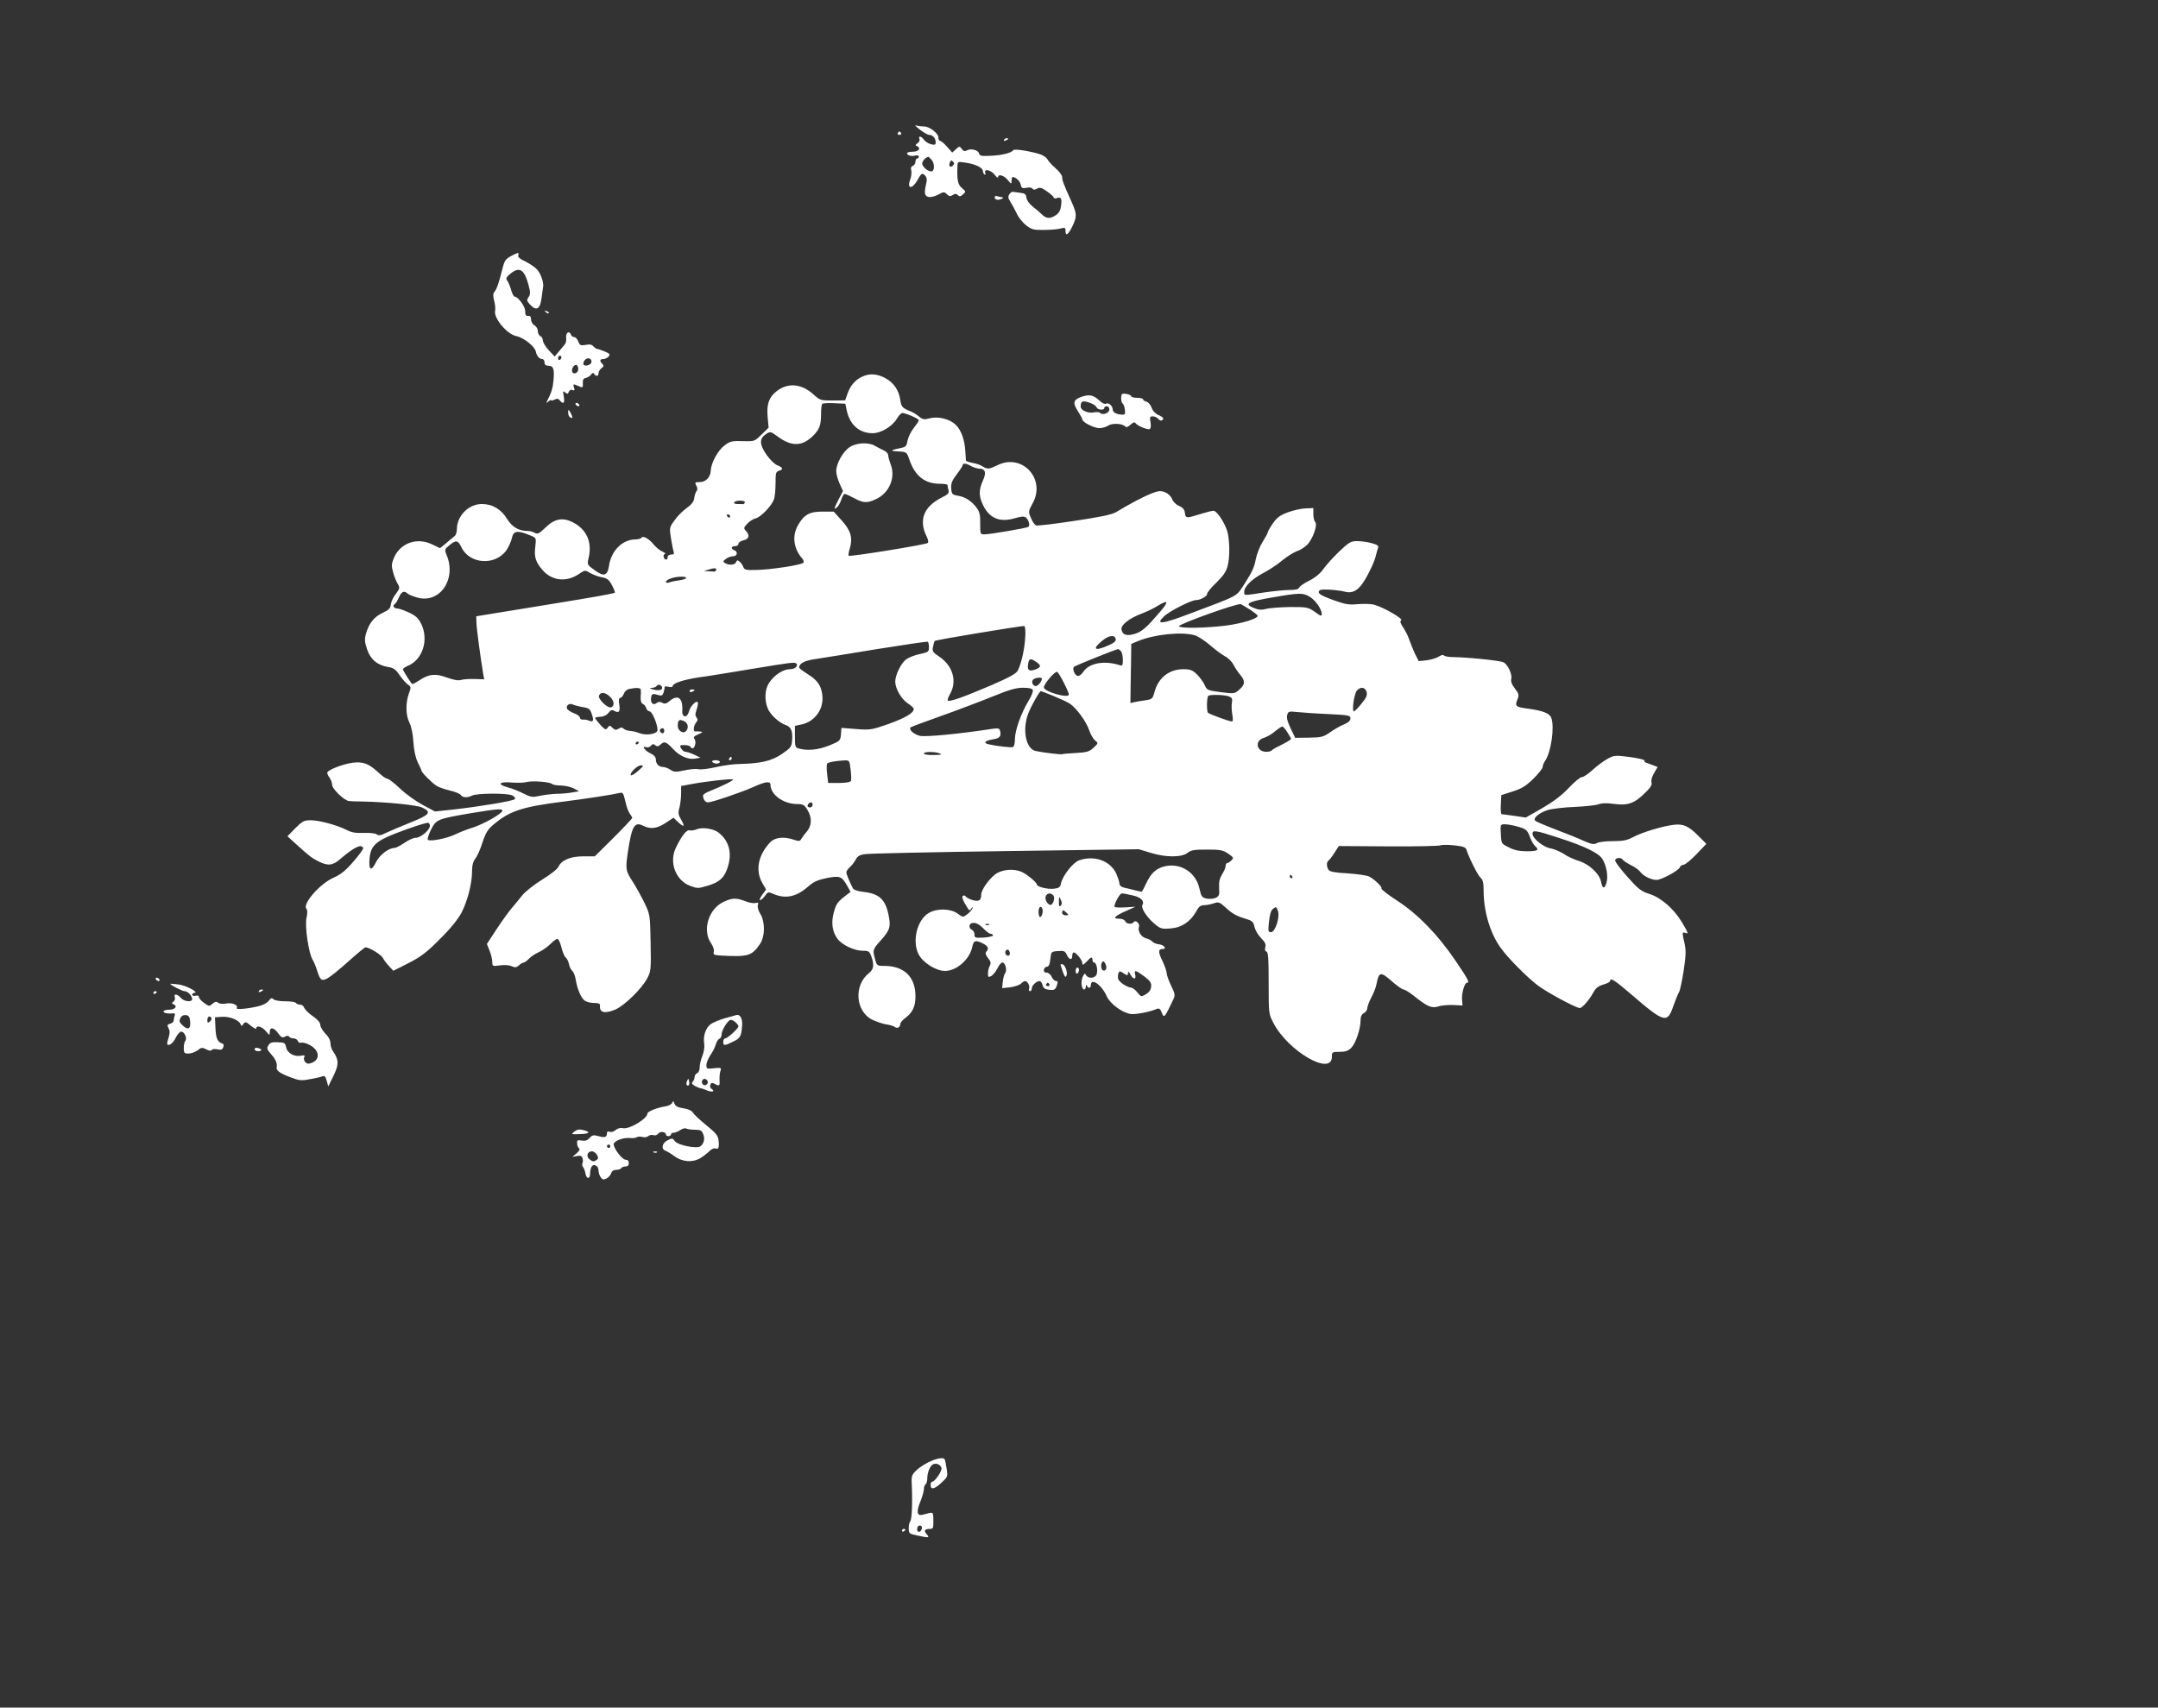 <?xml version="1.0" standalone="no"?>
<!DOCTYPE svg PUBLIC "-//W3C//DTD SVG 20010904//EN"
 "http://www.w3.org/TR/2001/REC-SVG-20010904/DTD/svg10.dtd">
<svg version="1.0" xmlns="http://www.w3.org/2000/svg"
 width="1280pt" height="1013pt" viewBox="0 0 1280 1013"
 preserveAspectRatio="xMidYMid meet">
<rect x="0" y="0" width="1280" height="1013" fill="#333333" stroke="none"/>
<g transform="translate(0,1013) scale(0.1,-0.1)"
fill="#ffffff" stroke="none">
<path d="M5455 9362 c22 -17 47 -32 56 -32 21 0 39 -20 39 -43 0 -16 -5 -18
-27 -13 -16 4 -34 16 -42 26 -16 23 -36 27 -27 5 3 -8 -3 -19 -12 -25 -12 -8
-14 -13 -4 -16 27 -12 12 -34 -23 -34 -19 0 -35 -4 -35 -9 0 -13 25 -20 49
-14 12 3 21 1 21 -6 0 -6 -4 -11 -10 -11 -5 0 -10 -9 -10 -19 0 -10 -7 -22
-16 -25 -10 -4 -13 -13 -9 -26 3 -11 1 -36 -6 -55 -22 -59 13 -59 45 0 21 39
28 42 46 20 8 -10 9 -24 4 -42 -4 -16 -8 -39 -8 -53 0 -33 34 -38 80 -14 31
17 35 17 50 2 13 -13 21 -14 35 -5 14 9 21 9 31 -1 9 -9 16 -8 30 5 18 16 18
17 -6 37 -25 21 -30 46 -27 130 1 28 1 28 48 21 58 -8 103 -30 103 -50 0 -7 4
-17 10 -20 6 -3 7 1 4 9 -10 27 32 19 55 -10 12 -15 21 -22 21 -15 0 21 34 11
57 -16 22 -27 22 -27 23 -5 0 12 3 22 6 22 18 0 43 -23 48 -44 5 -22 10 -25
35 -20 16 4 32 1 35 -5 5 -8 13 -8 27 0 17 9 28 6 60 -17 21 -15 39 -31 39
-36 0 -5 9 -7 19 -3 26 8 31 -4 24 -49 -4 -28 -14 -43 -36 -56 -31 -19 -52
-17 -78 9 -9 9 -32 29 -52 44 -21 17 -37 39 -39 54 -2 21 -9 26 -35 29 -18 2
-37 5 -44 6 -6 2 -16 -5 -22 -14 -9 -14 -8 -24 6 -45 10 -16 27 -47 38 -70 11
-24 36 -55 56 -70 32 -25 45 -28 107 -27 39 0 83 4 99 9 23 6 27 4 27 -14 0
-35 16 -24 41 27 27 57 27 72 -4 142 -50 111 -57 131 -57 150 0 10 -17 33 -39
52 -21 18 -43 42 -49 54 -6 11 -28 25 -49 31 -66 19 -148 31 -153 22 -11 -16
-65 -30 -131 -33 -57 -3 -68 -1 -72 14 -5 20 -48 31 -72 18 -12 -7 -20 -5 -30
8 -13 18 -14 18 -35 -1 l-22 -20 -31 35 c-17 19 -36 35 -42 35 -5 0 -9 8 -9
18 2 24 -52 67 -86 67 -16 0 -37 3 -47 6 -10 4 0 -7 22 -24z m69 -178 c18 -18
21 -60 6 -69 -16 -10 -60 23 -60 45 0 15 21 37 37 40 1 0 9 -7 17 -16z m128
-36 c-6 -6 -15 -9 -18 -5 -4 3 -4 14 0 23 5 13 9 15 18 6 9 -9 9 -15 0 -24z"/>
<path d="M5325 9340 c-3 -5 1 -10 10 -10 9 0 13 5 10 10 -3 6 -8 10 -10 10 -2
0 -7 -4 -10 -10z"/>
<path d="M5955 9300 c-3 -6 1 -7 9 -4 18 7 21 14 7 14 -6 0 -13 -4 -16 -10z"/>
<path d="M5900 8958 c0 -8 9 -14 20 -13 21 1 41 15 22 15 -5 0 -17 3 -26 6
-10 4 -16 1 -16 -8z"/>
<path d="M3035 8613 c-37 -20 -42 -27 -55 -78 -21 -84 -34 -121 -47 -136 -9
-11 -10 -24 -2 -53 6 -21 8 -47 6 -58 -12 -43 71 -142 126 -152 42 -8 110 -62
115 -91 5 -26 21 -45 38 -45 8 0 14 -9 14 -20 0 -14 7 -20 24 -20 29 0 35 -20
29 -87 -4 -46 -13 -74 -36 -118 -9 -18 -8 -19 6 -6 10 7 17 10 17 7 0 -4 9 -2
19 3 14 8 22 7 31 -4 22 -26 31 -17 24 23 -6 33 -5 35 8 24 13 -10 17 -10 22
4 4 10 12 14 22 10 12 -5 14 -1 8 16 -5 17 -3 20 10 15 9 -4 23 -10 31 -13 10
-4 14 1 12 22 -1 21 3 29 18 32 11 3 25 11 31 20 8 11 13 12 18 4 11 -17 26
-15 26 4 0 9 8 23 18 30 14 10 15 15 5 25 -18 18 -16 29 6 29 10 0 24 7 31 15
10 13 7 17 -23 30 -20 8 -40 15 -45 15 -5 0 -15 7 -22 15 -9 11 -22 14 -46 9
-30 -5 -35 -3 -44 20 -5 14 -16 26 -24 26 -7 0 -17 7 -20 16 -10 25 -31 10
-28 -19 2 -15 -1 -32 -7 -39 -6 -7 -22 -26 -36 -43 l-25 -30 -35 37 c-19 21
-35 47 -35 58 0 11 -7 23 -15 26 -8 4 -15 17 -15 30 0 13 -9 28 -20 34 -11 6
-20 21 -20 34 0 17 -5 23 -17 22 -14 -1 -18 6 -18 28 1 27 -42 86 -62 86 -6 0
-16 19 -22 43 -7 23 -18 48 -24 55 -8 10 -3 19 19 37 54 45 83 28 107 -59 14
-50 14 -61 2 -79 -12 -17 -11 -22 9 -44 37 -40 60 -28 68 38 4 31 8 60 9 65 7
23 -14 84 -37 107 -14 14 -45 35 -70 47 -31 14 -44 26 -40 35 7 19 -1 18 -39
-2z m295 -602 c0 -6 -4 -13 -10 -16 -5 -3 -10 1 -10 9 0 9 5 16 10 16 6 0 10
-4 10 -9z m178 -30 c-4 -20 -48 -28 -48 -9 0 20 20 37 37 31 8 -3 13 -13 11
-22z m-78 -41 c0 -23 -29 -35 -36 -15 -7 18 14 47 27 39 5 -3 9 -13 9 -24z"/>
<path d="M3237 8279 c7 -7 15 -10 18 -7 3 3 -2 9 -12 12 -14 6 -15 5 -6 -5z"/>
<path d="M5115 7896 c-41 -18 -72 -54 -88 -101 l-14 -40 -74 -1 c-72 0 -75 1
-115 37 -71 64 -152 70 -218 18 -45 -36 -59 -75 -53 -150 l6 -66 -42 -41 c-42
-41 -42 -41 -113 -39 -63 2 -74 -1 -106 -25 -40 -30 -80 -103 -82 -149 -2 -40
-29 -69 -66 -69 -28 0 -30 -2 -20 -21 8 -13 8 -24 2 -32 -6 -7 -12 -25 -14
-41 -2 -21 -15 -38 -45 -60 -24 -17 -57 -50 -73 -74 -30 -41 -30 -44 -20 -107
6 -35 13 -71 16 -79 4 -11 0 -16 -15 -16 -12 0 -21 -6 -21 -15 0 -19 -16 -20
-23 -1 -3 8 -1 17 6 19 7 3 0 9 -14 15 -15 6 -37 24 -50 40 -29 36 -65 56 -74
42 -3 -5 -20 -10 -36 -10 -77 0 -145 -68 -157 -158 -9 -59 -31 -65 -88 -22
-42 30 -42 30 -32 73 21 92 -13 167 -95 209 -60 30 -108 21 -162 -32 -37 -36
-46 -40 -63 -31 -11 6 -29 11 -39 11 -56 0 -94 22 -125 71 -35 58 -87 89 -150
89 -78 0 -148 -70 -148 -149 0 -16 -6 -35 -12 -40 -7 -6 -30 -24 -50 -42 l-38
-31 -46 22 c-89 44 -187 10 -226 -76 -16 -38 -17 -50 -7 -86 6 -24 18 -55 27
-70 15 -25 14 -28 -10 -61 -15 -18 -28 -47 -30 -63 -2 -23 -12 -33 -51 -51
-50 -24 -80 -63 -97 -125 -8 -29 -7 -48 7 -89 20 -61 61 -95 125 -106 31 -4
45 -14 68 -48 16 -23 38 -48 49 -56 20 -13 20 -16 6 -54 -20 -56 -19 -129 4
-173 11 -22 20 -67 23 -113 3 -49 12 -92 26 -121 12 -24 22 -47 22 -50 0 -10
64 -75 90 -90 14 -9 50 -21 80 -28 30 -7 59 -19 63 -26 9 -16 41 -18 66 -4 29
15 212 16 240 1 14 -8 20 -16 14 -22 -11 -11 -202 -43 -361 -61 l-112 -12 -73
39 c-39 21 -100 64 -134 97 -34 32 -67 58 -75 58 -8 0 -30 16 -50 34 -60 56
-92 69 -157 61 -60 -8 -151 -44 -150 -60 0 -5 6 -19 14 -29 8 -11 15 -30 15
-42 0 -24 71 -92 99 -96 9 -1 48 -3 86 -3 140 -3 321 -21 350 -36 57 -27 45
-43 -72 -89 -59 -24 -125 -52 -146 -62 -29 -15 -42 -16 -52 -8 -8 7 -41 10
-77 9 -48 -2 -73 2 -103 18 -55 28 -161 57 -213 57 -37 0 -48 -5 -90 -47 l-47
-48 55 -50 c79 -71 85 -76 129 -99 56 -28 85 -25 128 13 82 70 123 91 137 68
4 -5 -22 -41 -56 -80 -46 -54 -75 -78 -120 -98 -83 -37 -187 -158 -160 -185 6
-6 6 -26 0 -53 -11 -50 13 -211 36 -248 8 -12 19 -40 26 -62 19 -61 27 -67 62
-49 17 9 73 54 124 100 51 46 97 84 102 84 22 0 93 -43 103 -63 6 -12 23 -34
37 -49 l25 -27 91 46 c74 38 108 64 186 143 61 60 107 117 127 155 36 69 63
174 63 247 0 34 6 58 20 75 11 14 30 57 42 96 19 57 31 77 66 106 96 81 170
105 417 136 128 16 290 41 331 51 18 5 22 -2 33 -49 6 -30 18 -63 26 -73 8
-11 15 -22 15 -26 0 -4 -50 -57 -111 -118 l-111 -110 -66 0 c-78 0 -131 -22
-149 -61 -7 -15 -48 -47 -97 -77 -47 -29 -100 -71 -118 -93 -18 -23 -47 -58
-64 -78 -17 -20 -57 -75 -89 -124 l-57 -87 16 -40 c9 -22 16 -52 16 -67 0 -25
2 -26 45 -20 26 4 55 2 70 -5 20 -9 28 -8 43 5 10 10 23 17 29 17 5 0 18 10
29 21 10 12 37 30 59 40 22 10 53 32 69 48 17 17 35 31 42 31 7 0 17 -22 24
-50 6 -27 18 -54 25 -60 8 -6 17 -24 20 -40 3 -16 12 -34 20 -40 7 -6 17 -30
20 -53 10 -56 31 -107 53 -123 9 -7 34 -14 55 -14 24 0 37 -4 36 -13 -6 -44
27 -53 91 -26 55 24 159 126 190 187 21 40 22 54 19 210 -3 166 -4 168 -36
235 -18 37 -48 91 -66 120 -48 74 -48 78 -32 187 22 148 39 177 88 152 46 -23
84 -18 138 18 l44 29 25 -24 c37 -35 45 -31 21 11 -18 30 -20 42 -11 72 5 21
10 58 10 83 l0 46 58 11 c91 17 243 34 249 28 6 -5 -51 -34 -139 -70 -21 -8
-38 -19 -38 -25 0 -22 13 -41 29 -41 24 0 197 59 269 91 70 32 102 37 102 14
0 -59 76 -114 157 -115 36 0 44 -4 62 -34 27 -44 27 -91 -1 -126 -13 -15 -28
-35 -34 -45 -9 -16 -14 -17 -44 -7 -60 21 -113 15 -142 -15 -72 -77 -89 -167
-46 -242 l22 -38 -23 -31 c-12 -18 -18 -32 -13 -32 6 0 19 11 29 25 18 25 19
26 55 10 71 -29 135 -14 204 48 30 26 54 37 107 48 79 15 89 11 121 -44 l21
-38 -25 -19 c-51 -39 -60 -50 -74 -102 -17 -60 -10 -114 21 -157 27 -36 99
-71 148 -71 37 0 42 -3 53 -33 18 -50 15 -77 -13 -99 -93 -73 -81 -229 20
-278 24 -11 61 -24 82 -27 21 -3 43 -10 50 -15 15 -12 33 -2 33 17 0 8 14 25
31 37 42 31 59 68 59 128 0 115 -67 180 -186 180 -41 0 -44 2 -53 38 -16 56
-15 60 34 114 54 61 60 80 45 152 -19 91 -56 125 -149 135 -33 4 -57 12 -62
21 -20 39 -39 84 -39 95 0 7 9 20 21 31 12 10 27 31 35 45 10 20 23 28 56 32
24 4 399 12 833 18 l790 11 69 -21 c90 -28 184 -28 219 -1 21 17 40 20 116 20
79 0 95 -3 126 -24 32 -22 34 -26 19 -40 -8 -9 -20 -16 -25 -16 -5 0 -9 -7 -9
-16 0 -9 -9 -32 -21 -50 -15 -25 -20 -47 -18 -81 3 -41 0 -49 -19 -59 -13 -6
-37 -8 -54 -5 -29 6 -33 12 -44 61 -21 95 -111 152 -204 131 -52 -12 -84 -41
-112 -103 -12 -26 -24 -48 -27 -48 -3 0 -22 4 -41 9 -19 5 -47 12 -62 15 -17
4 -28 13 -28 24 0 9 -9 36 -19 59 -35 77 -131 111 -221 79 -37 -14 -97 -91
-107 -137 -4 -22 -12 -28 -40 -31 -38 -5 -103 11 -103 25 0 12 -58 60 -89 74
-48 22 -118 16 -158 -14 -39 -30 -83 -93 -83 -120 0 -35 -14 -43 -50 -33 -18
5 -37 15 -41 21 -4 6 -12 9 -17 5 -7 -4 -4 -19 10 -44 29 -49 28 -49 39 -32 9
13 10 13 7 1 -3 -8 -16 -24 -30 -34 -26 -20 -26 -20 -59 4 -42 30 -122 31
-170 3 -69 -40 -100 -166 -61 -244 25 -50 103 -100 157 -100 69 0 147 69 162
143 8 37 18 42 59 22 35 -16 42 -33 24 -51 -7 -7 -4 -19 10 -37 17 -21 19 -31
11 -46 -6 -11 -11 -31 -11 -46 0 -22 2 -24 20 -15 10 6 27 26 36 45 9 19 22
35 30 35 17 0 29 -46 16 -63 -5 -6 -12 -29 -14 -51 l-4 -38 48 5 c27 4 55 13
64 22 8 8 19 15 23 15 16 0 31 -28 25 -44 -3 -9 -1 -16 5 -16 6 0 11 7 11 16
0 18 27 43 46 44 7 0 15 -11 18 -24 4 -18 14 -25 40 -28 29 -3 35 0 44 24 8
23 7 28 -4 28 -8 0 -20 11 -26 25 -6 14 -20 25 -30 25 -13 0 -18 6 -16 18 2 9
10 17 18 17 10 0 17 14 20 45 5 45 5 45 46 48 35 3 42 0 52 -23 14 -30 32 -33
32 -5 0 11 4 20 8 20 15 0 52 -46 52 -64 0 -14 4 -12 24 8 27 30 36 32 36 11
0 -8 4 -15 10 -15 13 0 23 -44 15 -69 -8 -25 -50 -29 -63 -6 -7 13 -10 11 -20
-10 -13 -27 -7 -75 9 -75 5 0 9 8 10 18 0 10 3 12 6 5 7 -18 23 -16 23 1 0 49
64 5 95 -65 20 -44 89 -95 139 -104 28 -5 115 11 158 30 13 5 20 0 28 -20 14
-38 17 -35 70 77 11 24 10 33 -14 81 -14 30 -26 63 -26 74 0 10 -11 43 -25 72
-26 53 -26 71 1 71 28 0 8 25 -22 28 -16 2 -33 9 -39 16 -5 7 -23 16 -38 20
-29 7 -51 44 -41 69 6 18 -21 42 -31 27 -9 -15 -45 -12 -51 5 -4 9 -19 15 -37
15 -41 0 -26 16 45 47 l53 24 -62 -4 c-35 -2 -63 0 -63 4 0 21 32 79 44 79 8
0 37 -5 65 -12 49 -11 71 -34 57 -57 -10 -15 24 -70 67 -107 40 -34 45 -36 99
-32 67 5 119 40 153 101 15 28 26 37 46 37 14 0 40 5 58 11 29 10 34 9 74 -28
40 -36 62 -48 132 -69 22 -7 31 -17 36 -43 4 -18 21 -48 39 -66 24 -24 30 -38
25 -54 -4 -14 -2 -23 7 -26 11 -4 13 -45 13 -188 0 -182 0 -182 29 -237 88
-168 346 -316 346 -199 0 28 2 29 45 29 35 0 52 6 70 24 26 26 55 111 55 162
0 23 6 37 20 44 11 6 20 19 20 29 0 10 11 39 24 64 14 25 28 62 31 81 14 71
24 73 88 17 32 -28 64 -51 72 -51 7 0 31 -15 54 -32 85 -69 112 -81 151 -69
19 7 60 10 90 9 l55 -3 -3 34 c-3 39 15 101 29 101 18 0 8 19 -68 131 -104
154 -223 276 -346 356 -54 35 -95 67 -93 72 6 9 -39 53 -73 71 -13 7 -71 15
-128 19 -76 4 -106 10 -113 21 -13 20 -12 47 0 55 6 4 22 25 36 47 l25 39 292
-2 c161 -1 300 2 310 6 9 4 47 4 83 0 48 -5 67 -11 71 -23 17 -52 68 -154 84
-168 15 -13 19 -31 19 -80 0 -120 39 -252 102 -338 40 -57 152 -170 218 -221
52 -40 228 -135 250 -135 15 0 57 48 80 91 14 26 29 39 59 48 23 6 41 16 41
21 0 23 28 5 128 -81 195 -168 212 -172 248 -65 13 37 28 73 33 80 5 6 17 62
27 124 14 93 15 123 6 164 -15 64 -15 71 3 64 22 -8 19 -1 -20 65 -49 80 -123
144 -192 166 -48 15 -65 28 -129 100 -41 46 -74 90 -74 98 0 17 35 21 45 5 4
-6 25 -20 48 -32 23 -11 48 -29 55 -39 18 -25 65 -49 97 -49 30 0 131 55 139
75 3 8 13 15 22 15 9 0 43 28 76 62 l59 62 -47 47 c-57 58 -90 73 -146 66 -68
-8 -189 -45 -239 -72 -38 -20 -61 -25 -123 -25 -42 0 -85 -5 -95 -12 -16 -9
-30 -7 -78 14 -32 15 -107 45 -168 68 -60 23 -114 46 -119 51 -15 14 22 47 73
63 25 8 98 17 161 19 63 3 127 10 143 16 18 7 48 8 89 2 81 -11 121 2 181 61
37 35 47 51 43 66 -4 12 2 34 15 56 l21 36 -24 9 c-12 5 -31 12 -41 15 -10 3
-16 10 -13 14 3 5 -36 14 -86 21 -86 11 -93 11 -132 -10 -22 -12 -62 -41 -88
-65 -26 -24 -55 -44 -65 -44 -10 0 -45 -29 -78 -64 -41 -44 -90 -81 -157 -120
l-98 -56 -67 10 c-38 5 -72 10 -76 10 -4 0 -7 25 -5 56 l3 57 68 22 c54 17 79
33 123 76 29 29 54 60 54 69 0 9 7 25 15 37 35 50 57 201 36 255 -10 27 -51
42 -137 54 -73 9 -80 15 -64 53 11 28 10 34 -15 67 -18 23 -25 43 -21 57 7 26
-20 84 -46 98 -19 10 -211 30 -301 31 -26 0 -50 5 -53 10 -3 5 -16 2 -30 -7
-14 -9 -46 -19 -72 -22 l-47 -5 -22 43 c-11 24 -26 61 -33 81 -6 20 -23 54
-36 74 -18 27 -22 39 -13 44 14 9 -102 76 -158 92 -21 6 -65 7 -99 4 -53 -5
-73 -2 -148 25 -65 24 -86 36 -84 48 3 13 15 15 63 13 33 -2 74 -7 92 -12 52
-14 90 13 134 97 21 39 43 88 48 110 5 21 12 45 15 53 5 12 -4 19 -39 28 -25
7 -64 12 -86 12 -36 0 -48 -7 -106 -62 -36 -35 -78 -81 -93 -103 -18 -26 -48
-51 -83 -69 -31 -15 -58 -34 -61 -42 -4 -10 -22 -14 -58 -14 -29 0 -98 -7
-152 -15 -123 -19 -116 -19 -116 4 0 31 44 75 112 111 35 18 86 52 113 75 28
23 66 47 85 54 19 6 47 23 62 38 34 32 65 120 49 136 -6 6 -11 27 -11 47 l0
36 -47 -2 c-27 -1 -74 -12 -106 -24 -45 -17 -64 -31 -87 -65 -17 -24 -30 -48
-30 -52 0 -5 -14 -31 -31 -58 -17 -27 -35 -73 -41 -105 -7 -41 -24 -79 -61
-135 -58 -89 -24 -70 -331 -186 -166 -63 -207 -67 -150 -14 31 30 161 95 187
95 27 0 67 22 67 37 0 8 24 38 54 66 39 38 58 64 67 97 15 52 13 160 -2 210
-17 53 -62 120 -81 120 -9 0 -45 -9 -80 -20 -82 -26 -86 -25 -90 8 -2 19 -12
31 -35 41 -19 8 -36 26 -41 41 -6 15 -23 32 -40 39 -27 11 -38 10 -79 -5 -44
-17 -127 -60 -213 -112 -26 -15 -92 -29 -247 -52 -117 -18 -219 -30 -228 -27
-8 4 -22 23 -30 44 -16 37 -16 39 10 87 80 144 -61 298 -207 227 -52 -25 -61
-26 -91 -7 -12 8 -39 17 -59 20 -21 4 -38 10 -39 14 0 4 -1 27 -3 52 -4 71
-24 126 -56 159 -37 36 -106 53 -157 39 -31 -8 -40 -7 -62 11 -14 12 -37 26
-51 31 -47 19 -55 27 -60 67 -8 58 -40 104 -89 130 -49 26 -92 29 -136 9z
m-93 -199 c18 -87 75 -137 154 -137 49 0 116 40 143 85 11 19 26 35 33 35 20
0 98 -34 98 -43 0 -5 -14 -25 -30 -46 -17 -21 -33 -54 -37 -75 -4 -28 -11 -37
-29 -41 -75 -16 -80 -20 -27 -23 51 -3 51 -3 67 -49 33 -97 92 -143 181 -143
25 0 45 -3 45 -7 0 -5 3 -18 6 -30 5 -18 -2 -26 -43 -46 -105 -54 -135 -134
-86 -231 8 -16 11 -32 6 -37 -10 -10 -462 -83 -469 -76 -3 3 0 23 7 45 18 61
5 106 -49 165 l-47 52 -67 0 c-77 0 -109 -18 -145 -81 -36 -63 -26 -138 25
-197 9 -10 12 -21 6 -26 -13 -13 -188 -40 -273 -42 -66 -2 -75 0 -82 17 -4 11
-13 25 -22 32 -12 10 -16 10 -21 -3 -6 -17 -43 -20 -66 -5 -13 8 -12 11 5 24
11 9 30 16 43 16 25 0 31 27 7 36 -22 9 -18 24 5 24 11 0 20 6 20 14 0 8 14
17 30 21 33 7 39 29 14 56 -14 15 -13 19 8 42 13 14 36 29 51 32 30 8 93 73
107 111 6 14 10 57 10 96 0 61 2 70 20 75 28 8 25 19 -10 33 -18 8 -45 35 -66
66 -41 61 -40 93 1 120 24 15 26 15 67 -15 83 -62 147 -60 212 5 37 37 46 63
46 128 0 29 3 56 7 60 4 4 36 6 72 4 l65 -3 8 -38z m738 -332 c14 -8 35 -14
46 -15 39 0 46 -23 24 -71 -25 -56 -25 -92 1 -146 38 -78 99 -103 186 -78 40
12 58 13 68 5 17 -14 26 -48 14 -56 -12 -7 -227 -44 -260 -44 -25 0 -25 2 -25
64 1 50 -4 71 -20 92 -30 41 -68 66 -111 73 -35 6 -38 9 -41 43 -2 29 4 46 32
83 20 26 36 51 36 56 0 13 21 11 50 -6z m-1342 -216 c-2 -6 -7 -10 -11 -10 -4
1 -19 1 -33 1 -14 0 -23 4 -19 10 8 14 68 13 63 -1z m-87 -82 c-1 -12 -15 -9
-19 4 -3 6 1 10 8 8 6 -3 11 -8 11 -12z m-1184 -114 c34 -14 34 -14 28 -66 -8
-61 2 -92 45 -141 55 -62 141 -71 214 -21 36 24 36 24 68 5 18 -10 50 -22 70
-25 30 -6 41 -15 58 -47 12 -22 19 -42 17 -44 -5 -5 -122 -26 -362 -65 -104
-17 -251 -41 -325 -53 l-135 -22 1 -40 c1 -35 26 -219 40 -301 l6 -33 -58 2
c-33 1 -69 -2 -81 -6 -14 -5 -45 1 -83 15 -69 25 -105 21 -163 -17 -21 -14
-40 -24 -42 -22 -12 12 -55 80 -55 87 0 5 13 14 29 21 88 36 125 154 80 248
-18 35 -32 49 -73 68 -28 13 -59 24 -68 24 -21 0 -32 16 -17 26 6 3 17 22 25
40 15 35 32 42 51 23 5 -5 30 -16 55 -23 134 -41 238 106 177 252 -13 31 -12
34 16 57 40 33 51 31 71 -10 49 -104 205 -113 270 -16 13 20 26 51 30 68 9 45
33 49 111 16z m1101 -204 c-2 -6 -7 -10 -11 -10 -4 1 -19 1 -34 2 l-28 1 25 8
c36 12 52 11 48 -1z m-178 -48 c0 -4 -19 -11 -43 -14 -24 -3 -51 -9 -60 -13
-9 -3 -17 -2 -17 4 0 6 12 15 28 20 34 13 92 15 92 3z m3698 -111 c35 -21 72
-74 72 -103 0 -14 -7 -12 -41 13 -40 28 -45 29 -147 29 -59 -1 -123 -6 -142
-11 -28 -8 -45 -6 -75 6 -58 24 -34 37 113 62 162 28 180 28 220 4z m-885 -87
c-83 -97 -107 -118 -151 -133 -49 -15 -75 -7 -80 27 -4 26 48 66 120 93 29 11
71 31 93 45 64 39 70 29 18 -32z m529 12 c26 -17 48 -34 48 -38 0 -17 -91 -45
-186 -58 -122 -15 -276 -18 -281 -4 -4 12 347 138 367 131 3 -1 26 -15 52 -31z
m-1331 -165 c-3 -67 -23 -157 -44 -198 -9 -18 -49 -40 -157 -87 -164 -70 -248
-100 -258 -91 -3 4 2 19 11 35 46 77 20 170 -61 225 -40 26 -43 32 -38 59 3
17 8 33 11 35 6 6 517 91 530 88 6 -2 9 -29 6 -66z m1007 11 c18 -6 59 -32 90
-59 31 -27 72 -57 89 -66 18 -9 40 -31 49 -49 9 -17 27 -45 40 -60 31 -37 30
-57 -5 -88 -28 -25 -30 -25 -111 -15 -78 10 -82 13 -94 41 -7 17 -28 45 -45
63 -28 27 -40 32 -82 32 -84 0 -149 -51 -171 -135 -11 -40 -14 -43 -52 -49
-23 -3 -52 -8 -66 -11 l-25 -6 1 88 c1 48 2 127 3 175 l1 88 38 16 c98 41 260
58 340 35z m-470 -23 c2 -11 -11 -23 -44 -37 -81 -36 -99 -23 -36 28 39 33 75
37 80 9z m-1108 -48 c0 -27 -4 -29 -54 -40 -30 -6 -67 -21 -82 -32 -31 -25
-63 -91 -64 -131 0 -42 36 -104 75 -130 19 -12 35 -27 35 -33 0 -23 -50 -53
-150 -89 -100 -35 -109 -36 -192 -30 l-87 7 -3 -38 c-3 -38 -5 -40 -68 -66
-64 -26 -129 -33 -180 -19 -23 6 -25 11 -25 71 l0 64 38 8 c82 17 136 94 124
178 -7 55 -30 86 -88 122 -27 17 -49 34 -49 38 0 24 32 41 95 50 39 6 203 32
365 59 162 26 298 46 303 44 4 -2 7 -17 7 -33z m1138 -22 c7 -7 12 -30 12 -51
0 -36 -2 -39 -22 -32 -90 28 -179 11 -213 -41 -8 -13 -22 -24 -31 -24 -17 0
-36 41 -24 54 7 7 240 101 261 105 3 1 10 -4 17 -11z m-503 -64 c32 -21 31
-32 -2 -45 -38 -14 -51 -6 -45 30 5 35 13 38 47 15z m-1422 -10 c14 -14 -7
-34 -38 -34 -39 0 -92 -34 -122 -79 -27 -39 -30 -104 -9 -154 15 -37 67 -85
108 -99 31 -11 41 -36 36 -94 -3 -34 -9 -42 -59 -76 -61 -42 -125 -57 -247
-60 -37 0 -103 -9 -146 -19 -44 -10 -90 -16 -104 -12 -13 3 -50 0 -82 -7 -52
-11 -63 -11 -84 4 -14 9 -34 16 -44 16 -24 0 -42 19 -42 45 0 14 -11 26 -32
36 -32 14 -56 48 -25 36 9 -3 21 1 28 9 9 11 15 12 26 3 10 -9 18 -8 33 6 21
19 32 15 75 -31 36 -39 87 -61 125 -55 l35 6 -37 18 c-20 9 -43 17 -52 17 -8
0 -20 9 -26 20 -10 18 -8 20 19 20 16 0 33 -4 36 -10 10 -16 22 -11 28 12 4
12 1 28 -4 35 -8 9 -2 16 23 27 26 11 29 15 13 16 -11 1 -25 2 -31 1 -14 -2
-11 33 5 53 10 12 11 19 2 30 -8 10 -8 21 -1 40 5 15 10 34 10 43 0 28 -43
-10 -53 -46 -11 -43 -43 -40 -40 4 4 76 -27 98 -77 55 -17 -15 -27 -17 -42 -9
-14 7 -23 7 -34 -2 -20 -16 -37 1 -32 32 4 25 8 26 45 15 17 -5 23 -2 29 16 4
13 7 27 6 32 -2 4 9 5 23 2 14 -4 25 -2 25 4 0 17 68 39 158 52 48 6 186 29
307 49 236 39 258 42 268 33z m1587 -114 c17 -33 30 -64 30 -70 0 -25 -143 15
-148 41 -3 19 67 101 79 93 5 -3 23 -32 39 -64z m-130 24 c0 -16 -23 -44 -36
-44 -20 0 -30 30 -13 41 16 10 49 12 49 3z m-2253 -51 c6 -16 -22 -23 -54 -13
-23 7 -24 8 -6 9 12 1 25 6 28 12 8 12 27 7 32 -8z m-126 -15 c1 -7 0 -28 -1
-46 -1 -20 4 -34 13 -38 8 -3 17 -14 20 -25 3 -10 12 -19 20 -19 15 0 47 -76
47 -111 0 -23 -65 -34 -105 -19 -17 7 -42 13 -58 14 -15 1 -32 7 -38 13 -9 9
-16 9 -30 0 -15 -9 -22 -8 -36 5 -15 16 -17 16 -29 1 -10 -15 -15 -13 -43 17
-17 19 -31 37 -31 41 0 3 14 6 30 7 19 0 38 9 49 23 14 18 21 20 38 10 26 -13
33 -1 25 47 -3 20 0 32 7 32 6 0 16 11 21 24 5 14 19 26 32 29 45 9 68 7 69
-5z m2325 -2 c3 -7 -8 -36 -25 -63 -43 -70 -81 -176 -81 -227 0 -26 -5 -46
-12 -48 -11 -4 -98 6 -146 17 -32 8 -19 21 27 29 41 6 51 18 43 50 -4 15 -12
17 -41 13 -209 -32 -402 -50 -436 -42 -36 9 -66 37 -54 50 3 3 86 34 185 69
98 35 235 87 304 115 95 39 137 51 178 51 36 0 54 -4 58 -14z m1980 -11 c5
-20 -2 -35 -31 -70 -20 -25 -40 -45 -44 -45 -14 0 1 104 17 123 22 25 50 21
58 -8z m-1857 -24 c39 -16 83 -36 96 -45 39 -25 99 -108 115 -157 8 -24 24
-52 35 -61 20 -17 20 -17 -9 -44 -25 -23 -38 -27 -103 -31 -41 -2 -78 -5 -82
-7 -6 -4 -118 10 -159 19 -58 14 -80 128 -42 225 19 47 66 130 74 130 2 0 36
-13 75 -29z m-2632 -3 c26 -24 30 -56 8 -64 -20 -8 -80 49 -72 70 9 22 37 20
64 -6z m3671 1 c20 -8 23 -14 19 -37 -3 -15 -2 -46 2 -69 5 -28 5 -43 -2 -43
-15 0 -131 42 -142 52 -8 7 -8 85 1 99 5 10 95 8 122 -2z m-3831 -64 c37 -6
43 -11 53 -41 14 -40 9 -50 -17 -39 -10 5 -26 7 -35 6 -10 -1 -18 4 -18 11 0
8 -16 20 -36 27 -19 7 -38 20 -41 28 -7 19 16 34 36 23 9 -4 35 -11 58 -15z
m4421 -41 c122 -6 132 -8 132 -26 0 -13 -12 -24 -37 -35 -21 -8 -58 -29 -83
-47 -41 -28 -52 -31 -126 -32 l-82 -1 -27 57 c-19 39 -25 64 -20 79 6 21 11
22 58 17 29 -3 112 -9 185 -12z m-3817 -44 c21 -12 25 -40 7 -58 -17 -17 -48
4 -48 32 0 36 10 42 41 26z m3574 -63 c11 -17 21 -35 23 -39 2 -4 -22 -19 -52
-34 -31 -15 -59 -30 -62 -35 -3 -5 -18 -9 -33 -9 -59 0 -71 67 -14 83 17 5 47
22 65 38 18 15 38 28 43 29 6 0 19 -15 30 -33z m-3695 8 c0 -8 -4 -15 -9 -15
-13 0 -22 16 -14 24 11 11 23 6 23 -9z m-150 -69 c0 -3 -4 -8 -10 -11 -5 -3
-10 -1 -10 4 0 6 5 11 10 11 6 0 10 -2 10 -4z m1785 -66 c14 -6 4 -9 -37 -9
-33 -1 -58 3 -58 9 0 12 67 12 95 0z m-530 -94 c4 -30 5 -60 3 -67 -3 -9 -26
-13 -70 -14 l-66 0 -6 54 c-4 30 -3 58 1 62 9 8 49 15 100 18 31 1 32 0 38
-53z m-1261 -10 c-21 -19 -41 -30 -43 -24 -5 15 40 58 62 58 17 0 13 -6 -19
-34z m-509 -77 c5 -5 29 -9 52 -9 24 0 58 -8 76 -17 l32 -17 -40 -7 c-22 -4
-63 -8 -92 -8 -28 -1 -73 -6 -100 -12 -45 -10 -53 -9 -99 14 -27 14 -68 30
-92 36 -65 18 -53 35 21 29 34 -3 76 -2 92 3 35 8 136 1 150 -12z m1545 -124
c0 -8 -7 -15 -15 -15 -16 0 -20 12 -8 23 11 12 23 8 23 -8z m-1840 -34 c0 -17
-113 -81 -177 -101 -34 -10 -80 -29 -103 -40 -46 -23 -150 -44 -162 -32 -4 4
4 31 18 59 31 62 39 65 232 98 156 26 192 29 192 16z m-430 -90 c0 -25 -55
-71 -84 -71 -13 0 -43 -13 -67 -30 -24 -16 -50 -30 -57 -30 -37 0 -91 -42
-112 -85 -28 -57 -44 -48 -38 22 6 74 37 103 152 148 96 37 173 62 194 64 6 1
12 -8 12 -18z m6457 -6 c46 -14 52 -19 67 -59 9 -25 24 -50 32 -56 26 -23 14
-30 -49 -30 -45 0 -75 6 -107 23 -45 22 -45 22 -48 80 -3 57 -3 57 26 57 15 0
51 -7 79 -15z m241 -66 c151 -49 233 -89 255 -123 25 -38 37 -102 26 -142 -12
-40 -24 -38 -33 7 -9 46 -72 104 -132 122 -27 8 -67 26 -88 41 -22 14 -57 29
-78 33 -43 6 -108 59 -108 87 0 23 17 21 158 -25z m-1583 -229 c3 -5 1 -10 -4
-10 -6 0 -11 5 -11 10 0 6 2 10 4 10 3 0 8 -4 11 -10z m-1417 -112 c12 -16 -3
-61 -20 -56 -18 6 -32 34 -25 52 8 19 30 21 45 4z m44 -60 c-9 -9 -12 -4 -11
23 0 32 1 33 11 11 8 -17 8 -26 0 -34z m-109 -20 c5 -18 -3 -48 -14 -48 -5 0
-9 14 -9 30 0 30 15 41 23 18z m1397 -12 c13 -36 -16 -126 -41 -126 -17 0 -18
5 -12 63 4 39 12 67 22 74 21 16 20 17 31 -11z m-1254 -11 c14 -13 13 -15 -5
-15 -12 0 -21 6 -21 15 0 8 3 15 6 15 3 0 12 -7 20 -15z m-490 -96 c15 -16 34
-29 41 -29 7 0 13 -4 13 -9 0 -5 -25 -11 -55 -13 -51 -3 -55 -1 -55 18 0 12
-7 24 -15 28 -18 7 -20 33 -2 39 21 7 44 -4 73 -34z m31 25 c-3 -3 -12 -4 -19
-1 -8 3 -5 6 6 6 11 1 17 -2 13 -5z m123 -170 c0 -16 -16 -19 -25 -4 -8 13 4
32 16 25 5 -4 9 -13 9 -21z m572 -78 c4 -23 -20 -34 -28 -12 -8 21 4 52 15 40
5 -5 11 -18 13 -28z m128 -39 c1 13 5 10 16 -10 17 -30 35 -29 27 3 -7 28 3
25 54 -12 35 -27 43 -38 41 -61 -2 -19 -12 -34 -31 -45 -28 -17 -29 -16 -51
11 -12 15 -28 27 -36 28 -25 1 -75 35 -78 53 -2 9 -1 24 2 33 6 14 9 13 31 -1
23 -15 25 -15 25 1z m-465 -67 c3 -5 -1 -10 -10 -10 -9 0 -13 5 -10 10 3 6 8
10 10 10 2 0 7 -4 10 -10z"/>
<path d="M5039 7477 c-39 -26 -79 -97 -79 -142 0 -16 9 -50 20 -74 l20 -44
-25 -48 c-29 -56 -31 -66 -11 -49 8 6 20 27 26 46 6 19 15 34 20 34 5 0 30
-11 56 -25 56 -30 76 -31 130 -6 77 35 117 126 88 203 -9 24 -16 50 -16 59 0
8 -12 21 -26 27 -15 7 -38 19 -52 27 -38 23 -111 19 -151 -8z"/>
<path d="M4090 6030 c0 -5 7 -7 15 -4 8 4 15 8 15 10 0 2 -7 4 -15 4 -8 0 -15
-4 -15 -10z"/>
<path d="M4325 5630 c-3 -5 -1 -10 4 -10 6 0 11 5 11 10 0 6 -2 10 -4 10 -3 0
-8 -4 -11 -10z"/>
<path d="M4225 5610 c3 -5 15 -10 26 -10 10 0 19 5 19 10 0 6 -12 10 -26 10
-14 0 -23 -4 -19 -10z"/>
<path d="M6655 7792 c-8 -9 -6 -50 4 -56 5 -3 11 -19 13 -36 3 -23 1 -30 -11
-30 -35 0 -61 13 -61 30 0 22 -25 44 -40 35 -7 -4 -24 4 -38 18 -37 34 -60 39
-107 23 -49 -17 -54 -36 -21 -86 14 -22 26 -44 26 -49 0 -16 70 -51 101 -51
16 0 40 7 54 16 25 16 89 11 101 -8 3 -5 16 0 29 12 14 13 25 18 29 11 11 -17
74 -43 86 -36 6 4 8 20 4 41 -5 29 -4 34 14 34 11 0 25 -7 32 -15 7 -8 16 -12
21 -9 16 9 10 19 -20 32 -18 8 -34 25 -40 43 -6 17 -20 33 -31 36 -11 3 -20 9
-20 14 0 5 -16 9 -35 9 -19 0 -35 4 -35 9 0 10 -47 21 -55 13z m-187 -53 c17
-6 33 -17 36 -25 6 -16 46 -20 46 -4 0 6 7 10 15 10 8 0 15 -8 15 -19 0 -21
-39 -36 -54 -21 -5 5 -21 7 -35 4 -36 -8 -81 11 -81 34 0 34 11 38 58 21z"/>
<path d="M3415 7730 c3 -5 11 -10 16 -10 6 0 7 5 4 10 -3 6 -11 10 -16 10 -6
0 -7 -4 -4 -10z"/>
<path d="M3370 7683 c0 -12 5 -25 11 -28 17 -11 18 -2 4 25 -14 24 -14 24 -15
3z"/>
<path d="M4131 5210 c-13 -6 -31 -8 -40 -6 -18 6 -48 -32 -82 -103 -42 -86 -2
-193 84 -226 42 -16 49 -16 99 -1 74 21 103 47 123 107 30 88 10 162 -56 212
-31 22 -95 31 -128 17z"/>
<path d="M4294 4781 c-92 -42 -131 -171 -75 -249 11 -16 18 -37 15 -48 -5 -18
0 -20 48 -23 156 -8 177 -2 226 69 30 44 31 131 2 178 -12 19 -18 42 -15 52 5
15 2 17 -14 13 -12 -3 -39 2 -61 11 -52 20 -75 20 -126 -3z"/>
<path d="M6290 4408 c0 -2 7 -21 14 -43 12 -32 16 -36 22 -22 8 21 -10 67 -26
67 -5 0 -10 -1 -10 -2z"/>
<path d="M6380 4369 c0 -11 5 -17 10 -14 6 3 10 13 10 21 0 8 -4 14 -10 14 -5
0 -10 -9 -10 -21z"/>
<path d="M925 4320 c3 -5 11 -10 16 -10 6 0 7 5 4 10 -3 6 -11 10 -16 10 -6 0
-7 -4 -4 -10z"/>
<path d="M1010 4294 c0 -8 71 -44 85 -44 19 0 44 -27 45 -47 0 -20 -49 -15
-67 7 -21 24 -45 27 -36 4 3 -9 0 -20 -8 -26 -11 -7 -11 -11 -1 -15 27 -11 12
-33 -23 -33 -19 0 -35 -4 -35 -10 0 -10 20 -14 54 -12 13 2 16 -2 12 -14 -3
-8 -6 -21 -6 -29 0 -7 -9 -15 -21 -18 -17 -5 -19 -9 -9 -27 8 -16 8 -30 0 -56
-7 -20 -10 -37 -7 -40 10 -11 35 9 50 41 9 19 24 35 32 35 19 0 37 -41 24 -55
-5 -5 -9 -24 -9 -42 0 -30 3 -33 29 -33 15 0 39 9 53 19 22 18 28 18 51 6 17
-9 29 -10 33 -4 3 6 18 7 34 4 21 -5 29 -2 34 12 4 10 3 19 -2 21 -32 10 -41
30 -44 92 l-3 65 42 3 c45 3 100 -19 110 -44 5 -13 7 -12 17 2 11 14 15 13 44
-11 18 -15 32 -22 32 -16 0 21 34 11 57 -16 22 -27 22 -27 23 -5 0 31 25 28
50 -8 17 -24 25 -28 40 -20 13 7 21 7 25 0 3 -5 15 -10 26 -10 11 0 22 -7 26
-16 3 -8 12 -13 20 -10 8 4 32 -3 53 -15 47 -26 59 -71 26 -95 -11 -8 -28 -14
-37 -14 -19 0 -33 26 -23 42 5 7 -3 9 -22 5 -40 -7 -80 16 -87 50 -5 26 -10
29 -49 30 -34 2 -46 -2 -56 -18 -11 -18 -9 -25 18 -55 27 -31 35 -52 31 -78
-3 -17 21 -34 80 -56 54 -21 67 -22 117 -12 32 5 65 13 74 17 13 5 19 -1 26
-27 l9 -33 31 63 c33 67 32 95 -2 144 -9 12 -16 35 -16 49 0 17 -11 39 -30 57
-16 17 -30 40 -30 51 0 14 -16 33 -45 53 -25 17 -47 40 -51 50 -3 10 -14 18
-24 18 -10 0 -22 5 -25 10 -3 6 -32 10 -64 10 -31 0 -62 5 -69 12 -10 10 -15
8 -27 -8 -8 -12 -33 -26 -57 -32 -62 -16 -140 -23 -134 -13 11 18 -24 34 -61
28 -21 -4 -42 -2 -50 5 -10 8 -18 6 -33 -7 -18 -16 -20 -16 -49 5 -17 12 -31
27 -31 35 0 8 -7 11 -20 8 -11 -3 -20 0 -20 6 0 6 6 11 13 11 32 1 -53 46 -95
50 -26 3 -48 5 -48 4z m118 -226 c4 -44 -15 -51 -48 -18 -17 17 -18 24 -10 41
7 13 19 19 33 17 17 -2 23 -11 25 -40z m126 23 c3 -5 -1 -14 -9 -21 -13 -10
-15 -9 -15 9 0 21 14 28 24 12z"/>
<path d="M1535 4250 c-3 -6 1 -7 9 -4 18 7 21 14 7 14 -6 0 -13 -4 -16 -10z"/>
<path d="M910 4239 c0 -5 5 -7 10 -4 6 3 10 8 10 11 0 2 -4 4 -10 4 -5 0 -10
-5 -10 -11z"/>
<path d="M4305 4091 c-33 -9 -72 -25 -87 -35 -32 -21 -49 -72 -41 -119 3 -19
-2 -49 -11 -71 -9 -21 -16 -52 -16 -68 0 -16 -6 -31 -15 -34 -8 -4 -15 -14
-15 -23 0 -9 -5 -22 -11 -28 -8 -8 -5 -15 12 -25 13 -7 29 -13 34 -14 6 0 23
-6 39 -13 30 -12 50 -6 27 9 -8 4 -11 15 -8 24 5 13 11 15 26 6 29 -15 31 -13
29 23 -1 17 1 42 5 53 7 20 5 21 -38 17 -42 -5 -45 -4 -45 18 0 14 11 41 24
60 14 20 28 49 32 64 4 14 13 29 20 32 8 3 14 14 14 25 0 27 38 88 55 88 14 0
45 -26 45 -39 0 -12 -65 -71 -78 -71 -7 0 -12 -9 -12 -20 0 -25 6 -25 57 0 45
21 50 32 55 98 2 39 -11 64 -32 61 -3 -1 -32 -9 -65 -18z m-109 -372 c10 -17
-13 -36 -27 -22 -12 12 -4 33 11 33 5 0 12 -5 16 -11z"/>
<path d="M1510 3906 c0 -6 9 -12 20 -12 11 0 20 3 20 7 0 4 -9 9 -20 12 -12 3
-20 0 -20 -7z"/>
<path d="M4075 3717 c-4 -10 -5 -21 -1 -24 10 -10 18 4 13 24 -4 17 -4 17 -12
0z"/>
<path d="M3987 3588 c-3 -9 -20 -18 -39 -21 -51 -8 -108 -31 -108 -43 0 -30
-106 -94 -144 -87 -17 4 -33 -1 -45 -11 -10 -9 -25 -14 -35 -10 -10 4 -16 1
-16 -9 0 -23 -13 -28 -50 -17 -29 8 -37 7 -53 -11 -14 -15 -27 -19 -48 -15
-24 4 -28 2 -26 -17 0 -12 6 -25 12 -30 6 -5 1 -15 -15 -29 l-25 -21 27 5 c21
4 29 1 33 -13 4 -11 3 -24 0 -29 -4 -6 -2 -16 3 -23 6 -7 12 -23 14 -36 5 -36
28 -39 28 -4 0 15 4 34 9 42 13 20 41 5 41 -22 0 -13 6 -31 13 -41 11 -15 17
-16 35 -7 11 6 24 20 27 31 4 13 15 20 30 20 13 0 27 5 30 10 3 6 15 10 26 10
12 0 19 7 19 20 0 13 -7 20 -19 20 -20 0 -71 66 -71 92 0 19 57 41 97 37 16
-2 34 0 41 5 7 4 21 4 33 1 11 -4 26 -1 34 5 8 7 22 9 31 6 10 -4 21 0 28 9
12 16 46 11 46 -6 0 -5 7 -9 15 -9 8 0 15 5 15 10 0 6 7 10 15 10 9 0 27 7 40
16 13 9 29 13 35 9 5 -3 28 -7 51 -7 34 0 42 -5 50 -26 11 -28 5 -55 -16 -72
-20 -17 -135 6 -153 31 -12 18 -15 18 -43 4 -33 -17 -39 -52 -11 -62 9 -3 32
-17 51 -31 48 -36 110 -40 156 -12 20 13 45 32 55 43 11 11 26 17 34 14 18 -7
23 5 18 49 -3 27 -17 44 -73 89 -38 31 -73 64 -79 74 -6 12 -26 21 -55 26 -34
5 -48 12 -54 27 -6 17 -9 18 -14 6z m-367 -258 c0 -5 -4 -10 -10 -10 -5 0 -10
5 -10 10 0 6 5 10 10 10 6 0 10 -4 10 -10z m-79 -51 c9 -17 8 -23 -2 -30 -18
-12 -22 -11 -43 4 -21 16 -12 47 15 47 10 0 23 -10 30 -21z"/>
<path d="M3404 3415 c-17 -14 -15 -15 34 -13 54 1 68 11 30 22 -34 9 -42 7
-64 -9z"/>
<path d="M3878 3293 c7 -3 16 -2 19 1 4 3 -2 6 -13 5 -11 0 -14 -3 -6 -6z"/>
<path d="M5508 1456 c-26 -13 -60 -35 -75 -51 -24 -23 -28 -34 -25 -79 5 -104
1 -211 -9 -221 -5 -5 -9 -23 -9 -41 0 -31 3 -33 50 -43 69 -15 76 -14 57 7
-19 21 -13 32 18 32 20 0 22 5 21 50 -1 55 3 52 -63 34 -34 -9 -39 18 -14 78
11 28 21 61 21 74 0 12 5 26 10 29 6 3 10 19 10 35 0 36 18 77 36 84 19 7 41
-2 48 -21 7 -16 -38 -83 -55 -83 -5 0 -9 -9 -9 -20 0 -30 24 -24 65 15 36 33
37 36 30 82 -4 27 -9 51 -12 56 -8 13 -47 6 -95 -17z m-40 -393 c-5 -25 -28
-28 -28 -4 0 12 6 21 16 21 9 0 14 -7 12 -17z"/>
<path d="M5350 1049 c0 -5 5 -7 10 -4 6 3 10 8 10 11 0 2 -4 4 -10 4 -5 0 -10
-5 -10 -11z"/>
</g>
</svg>

